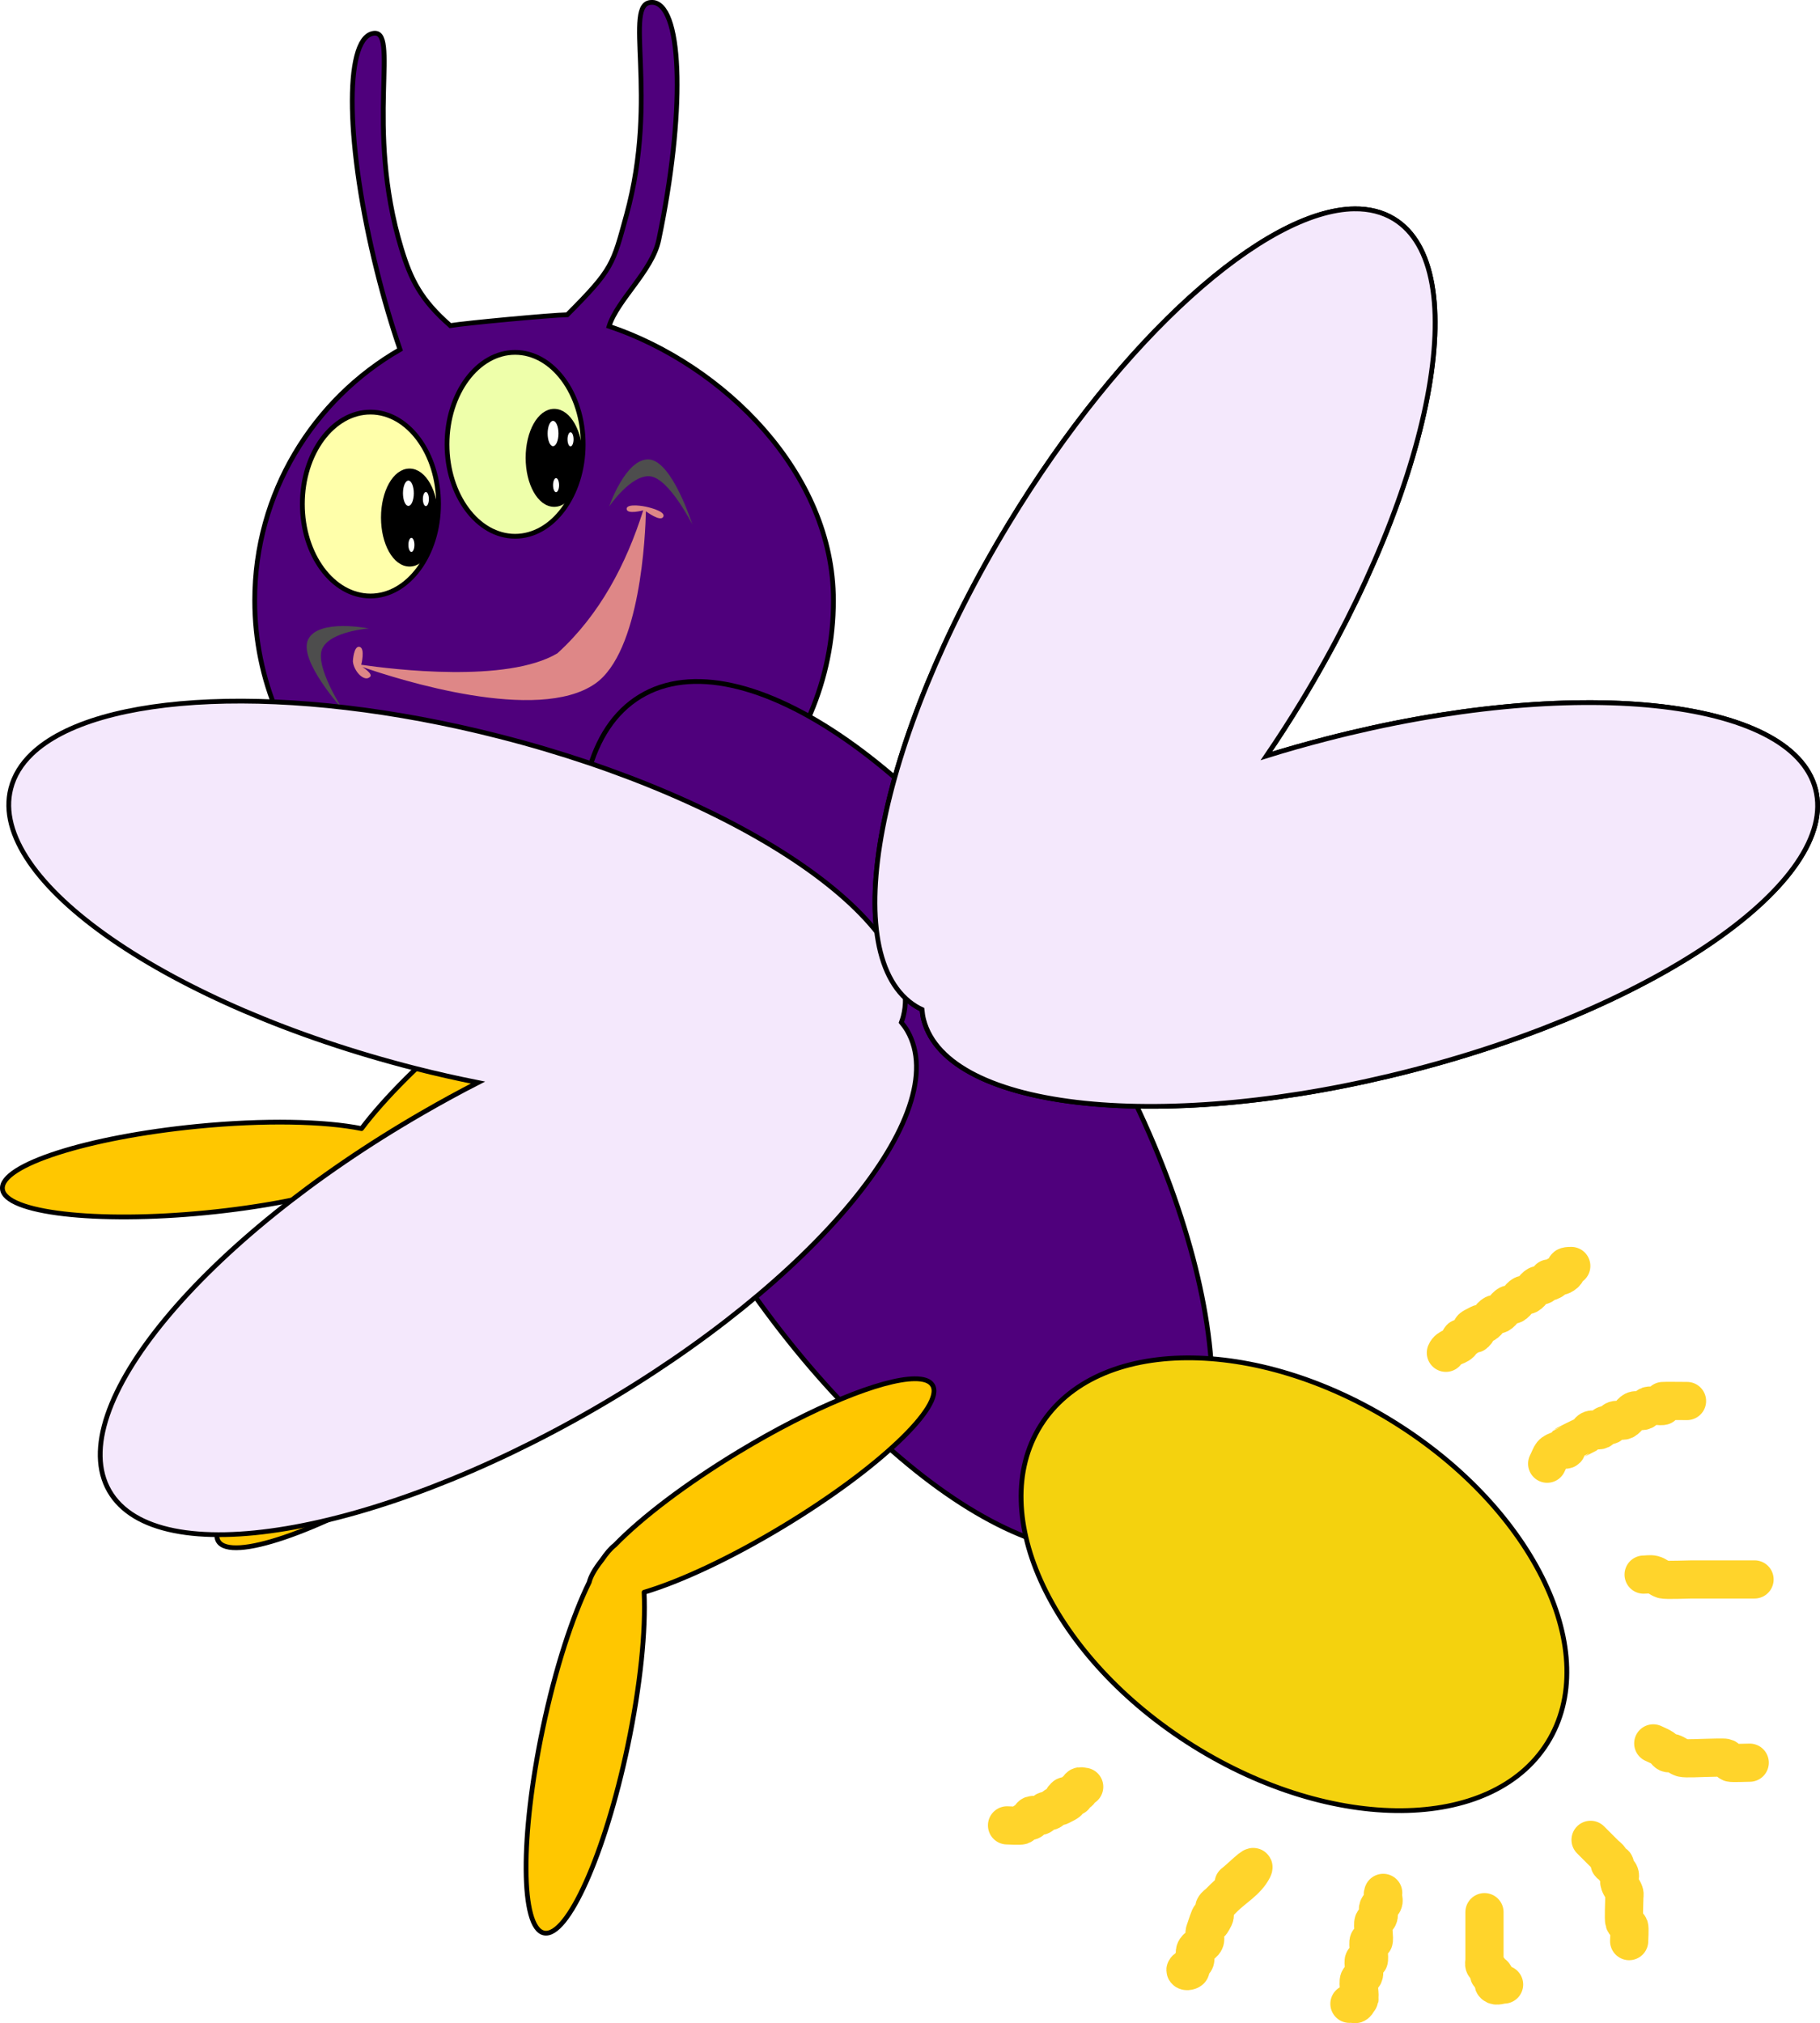 <?xml version="1.0"?><svg width="381.218" height="423.814" xmlns="http://www.w3.org/2000/svg">
 <defs>
  <filter id="filter3834" x="-0.108" width="1.216" y="-0.138" height="1.276" color-interpolation-filters="sRGB">
   <feGaussianBlur stdDeviation="0.785" id="feGaussianBlur3836"/>
  </filter>
  <filter id="filter3838" x="-0.145" width="1.289" y="-0.108" height="1.216" color-interpolation-filters="sRGB">
   <feGaussianBlur stdDeviation="0.785" id="feGaussianBlur3840"/>
  </filter>
 </defs>
 <g>
  <title>Layer 1</title>
  <path d="m136.447,0.501c-6.013,0.068 1.65,19.488 -5.219,44.504c-2.869,10.45 -2.849,11.33 -12.411,20.929c-3.234,0.045 -21.408,1.74 -24.5,2.272c-6.16,-5.39 -8.252,-9.599 -10.237,-16.116c-7.799,-25.618 -0.148,-46.544 -6.103,-45.058c-5.954,1.486 -5.515,23.737 0.969,49.719c1.465,5.869 3.101,11.4 4.844,16.469c-18.185,10.462 -30.437,30.077 -30.437,52.562c0,33.474 27.12,60.625 60.594,60.625c33.474,0 60.625,-27.151 60.625,-60.625c0,-26.709 -23.008,-49.364 -46.996,-57.438c1.714,-5.507 9.047,-11.593 10.402,-18.062c5.49,-26.21 5.069,-48.492 -0.938,-49.75c-0.188,-0.039 -0.4,-0.033 -0.594,-0.031l0,-0z" id="path2816" stroke="#000000" fill-rule="evenodd" fill="#4f007c"/>
  <path id="path2842" d="m226.512,210.21c29.623,48.587 36.26,98.568 14.825,111.637c-21.435,13.069 -62.826,-15.724 -92.449,-64.311c-29.623,-48.587 -36.26,-98.568 -14.825,-111.637c21.435,-13.069 62.826,15.724 92.449,64.311z" stroke-dashoffset="0" stroke-miterlimit="4" stroke-linejoin="round" stroke-linecap="round" stroke="#000000" fill-rule="evenodd" fill="#4f007c"/>
  <path id="path2844" d="m292.224,298.047c29.31,18.367 43.584,48.394 31.883,67.067c-11.702,18.673 -44.948,18.921 -74.258,0.554c-29.31,-18.367 -43.584,-48.394 -31.883,-67.067c11.702,-18.673 44.948,-18.921 74.258,-0.554z" stroke-dashoffset="0" stroke-miterlimit="4" stroke-linejoin="round" stroke-linecap="round" stroke="#000000" fill-rule="evenodd" fill="#f4d20e"/>
  <path id="path2906" d="m93.631,93.074c0,10.638 6.385,19.261 14.261,19.261c7.876,0 14.261,-8.624 14.261,-19.261c0,-10.638 -6.385,-19.261 -14.261,-19.261c-7.876,0 -14.261,8.624 -14.261,19.261z" stroke-dashoffset="0" stroke-miterlimit="4" stroke-linejoin="round" stroke-linecap="round" stroke="#000000" fill-rule="evenodd" fill="#eeffaa"/>
  <path id="path2908" d="m110.604,95.906c0,5.392 2.453,9.764 5.478,9.764c3.025,0 5.478,-4.371 5.478,-9.764c0,-5.392 -2.453,-9.764 -5.478,-9.764c-3.025,0 -5.478,4.371 -5.478,9.764z" stroke-dashoffset="0" stroke-miterlimit="4" stroke-linejoin="round" stroke-linecap="round" stroke="#000000" fill-rule="evenodd" fill="#000000"/>
  <path id="path2910" d="m114.706,90.81c0,1.464 0.509,2.652 1.136,2.652c0.628,0 1.136,-1.187 1.136,-2.652c0,-1.464 -0.509,-2.652 -1.136,-2.652c-0.628,0 -1.136,1.187 -1.136,2.652z" fill-rule="evenodd" fill="#ffffff"/>
  <path id="path2910-2" d="m118.873,92.03c0,0.814 0.283,1.473 0.631,1.473c0.349,0 0.631,-0.66 0.631,-1.473c0,-0.814 -0.283,-1.473 -0.631,-1.473c-0.349,0 -0.631,0.66 -0.631,1.473z" fill-rule="evenodd" fill="#ffffff"/>
  <path id="path2910-5" d="m115.842,101.627c0,0.814 0.283,1.473 0.631,1.473c0.349,0 0.631,-0.66 0.631,-1.473c0,-0.814 -0.283,-1.473 -0.631,-1.473c-0.349,0 -0.631,0.66 -0.631,1.473z" fill-rule="evenodd" fill="#ffffff"/>
  <path id="path2906-5" d="m63.332,105.585c0,10.638 6.385,19.261 14.261,19.261c7.876,0 14.261,-8.624 14.261,-19.261c0,-10.638 -6.385,-19.261 -14.261,-19.261c-7.876,0 -14.261,8.624 -14.261,19.261z" stroke-dashoffset="0" stroke-miterlimit="4" stroke-linejoin="round" stroke-linecap="round" stroke="#000000" fill-rule="evenodd" fill="#ffffaa"/>
  <path id="path2908-1" d="m80.304,108.416c0,5.392 2.453,9.764 5.478,9.764c3.025,0 5.478,-4.371 5.478,-9.764c0,-5.392 -2.453,-9.764 -5.478,-9.764c-3.025,0 -5.478,4.371 -5.478,9.764z" stroke-dashoffset="0" stroke-miterlimit="4" stroke-linejoin="round" stroke-linecap="round" stroke="#000000" fill-rule="evenodd" fill="#000000"/>
  <path id="path2910-7" d="m84.406,103.32c0,1.464 0.509,2.652 1.136,2.652c0.628,0 1.136,-1.187 1.136,-2.652c0,-1.464 -0.509,-2.652 -1.136,-2.652c-0.628,0 -1.136,1.187 -1.136,2.652z" fill-rule="evenodd" fill="#ffffff"/>
  <path id="path2910-2-1" d="m88.573,104.541c0,0.814 0.283,1.473 0.631,1.473c0.349,0 0.631,-0.66 0.631,-1.473c0,-0.814 -0.283,-1.473 -0.631,-1.473c-0.349,0 -0.631,0.66 -0.631,1.473z" fill-rule="evenodd" fill="#ffffff"/>
  <path id="path2910-5-1" d="m85.543,114.137c0,0.814 0.283,1.473 0.631,1.473c0.349,0 0.631,-0.66 0.631,-1.473c0,-0.814 -0.283,-1.473 -0.631,-1.473c-0.349,0 -0.631,0.66 -0.631,1.473z" fill-rule="evenodd" fill="#ffffff"/>
  <path d="m133.228,105.876c-0.997,-0.035 -1.979,0.095 -1.969,0.719c0.02,1.248 3.469,0.312 3.469,0.312c-3.563,11.265 -9.099,21.862 -17.969,29.938c-10.559,6.307 -34.547,3.362 -41.094,2.406c0,0 0.878,-3.462 -0.344,-3.75c-1.252,-0.295 -1.406,3.013 -1.406,3.013c0.162,2.094 2.443,4.498 3.625,3.237c0.593,-0.633 -1.625,-2.031 -1.625,-2.031c7.749,2.688 36.636,11.826 48.688,3.531c9.611,-6.615 10.586,-31.472 10.688,-36.156c0,0 3.121,2.363 3.656,1.125c0.535,-1.238 -3.719,-2.094 -3.719,-2.094c0,0 -1.003,-0.215 -2,-0.25z" id="path2988" fill="#de8787"/>
  <path d="m127.595,106.088c0,0 3.46,-10.128 8.334,-9.849c4.874,0.279 9.091,13.637 9.091,13.637c0,0 -4.849,-9.665 -8.839,-10.102c-3.99,-0.436 -8.586,6.313 -8.586,6.313z" id="path2990" filter="url(#filter3834)" fill="#4d4d4d"/>
  <path d="m77.269,131.646c0,0 -10.495,-2.096 -12.702,2.259c-2.207,4.354 7.225,14.711 7.225,14.711c0,0 -5.921,-9.048 -4.295,-12.717c1.627,-3.669 9.772,-4.253 9.772,-4.253z" id="path2990-5" filter="url(#filter3838)" fill="#4d4d4d"/>
  <path id="path2853" d="m283.719,43.75c-18.721,0.205 -48.741,26.842 -72.469,66c-27.611,45.566 -36.251,90.83 -19.312,101.094c0.381,0.231 0.787,0.433 1.188,0.625c0.068,0.717 0.163,1.426 0.344,2.125c4.956,19.175 50.792,23.927 102.375,10.594c51.583,-13.333 89.394,-39.7 84.438,-58.875c-4.956,-19.175 -50.792,-23.895 -102.375,-10.562c-4.323,1.117 -8.544,2.305 -12.656,3.594c2.497,-3.672 4.956,-7.466 7.344,-11.406c27.611,-45.566 36.282,-90.83 19.344,-101.094c-2.382,-1.443 -5.155,-2.127 -8.219,-2.094z" stroke="#000000" fill-rule="evenodd" fill-opacity="0.395" fill="#84b4e2"/>
  <g id="svg_2">
   <path d="m133.884,193.814c-6.084,-0.1 -20.64,8.031 -35.781,20.375c-9.696,7.904 -17.612,15.905 -22.375,22.219c-7.786,-1.567 -20.322,-1.848 -34.375,-0.469c-23.042,2.262 -41.334,8.128 -40.844,13.125c0.49,4.997 19.583,7.23 42.625,4.969c11.587,-1.137 21.946,-3.167 29.344,-5.562c7.501,-2.392 20.721,-6.814 37.125,-20.188c17.945,-14.63 29.923,-29.64 26.75,-33.531c-0.496,-0.608 -1.342,-0.919 -2.469,-0.938z" id="path2846" stroke-dashoffset="0" stroke-miterlimit="4" stroke-linejoin="round" stroke-linecap="round" stroke="#000000" fill-rule="evenodd" fill="#ffc700"/>
   <path d="m147.447,216.595c-5.314,0.51 -16.798,13.958 -27.188,32.188c-6.752,11.846 -11.515,23.047 -13.406,30.781c-7.66,2.164 -18.47,7.083 -29.844,13.906c-19.854,11.91 -33.864,25.069 -31.281,29.375c2.583,4.306 20.771,-1.871 40.625,-13.781c14.091,-8.453 25.204,-17.498 29.562,-23.594c5.761,-5.476 13.18,-15.502 20.125,-27.688c11.464,-20.115 17.237,-38.42 12.875,-40.906c-0.409,-0.233 -0.919,-0.334 -1.469,-0.281z" id="path2846-4" stroke-dashoffset="0" stroke-miterlimit="4" stroke-linejoin="round" stroke-linecap="round" stroke="#000000" fill-rule="evenodd" fill="#ffc700"/>
   <path d="m191.541,288.814c-6.831,0.064 -21.306,5.917 -36.782,15.281c-11.122,6.73 -20.401,13.827 -25.937,19.531c-0.01,0.01 -0.022,0.021 -0.031,0.031c-0.868,0.663 -1.778,1.737 -2.719,3.125c-0.04,0.059 -0.085,0.097 -0.125,0.157c-1.353,1.737 -2.23,3.253 -2.531,4.5c-3.501,7.121 -7.085,18.076 -9.719,30.593c-4.768,22.657 -4.664,41.841 0.25,42.875c4.913,1.035 12.763,-16.5 17.531,-39.156c2.672,-12.696 3.818,-24.28 3.438,-32.219c7.615,-2.267 18.165,-7.167 29.25,-13.875c19.808,-11.985 33.755,-25.204 31.156,-29.5c-0.569,-0.939 -1.869,-1.361 -3.781,-1.343l0,0z" id="path2846-48" stroke-dashoffset="0" stroke-miterlimit="4" stroke-linejoin="round" stroke-linecap="round" stroke="#000000" fill-rule="evenodd" fill="#ffc700"/>
  </g>
  <g id="svg_3">
   <path d="m302.857,283.37c0.538,-1.312 2.172,-1.162 3.03,-2.02c0.238,-0.238 -0.238,-0.772 0,-1.01c0.238,-0.238 0.709,0.151 1.01,0c0.426,-0.213 0.584,-0.797 1.01,-1.01c0.301,-0.151 0.772,0.238 1.01,0c2.09,-2.09 -3.194,0.082 1.01,-2.02c0.301,-0.151 0.709,0.151 1.01,0c0.852,-0.426 1.168,-1.594 2.02,-2.02c0.301,-0.151 0.709,0.151 1.01,0c0.852,-0.426 1.168,-1.594 2.02,-2.02c0.301,-0.151 0.709,0.151 1.01,0c0.852,-0.426 1.168,-1.594 2.02,-2.02c0.301,-0.151 0.709,0.151 1.01,0c0.852,-0.426 1.168,-1.594 2.02,-2.02c0.301,-0.151 0.709,0.151 1.01,0c3.35,-3.35 -0.952,0.476 2.02,-1.01c0.426,-0.213 0.584,-0.797 1.01,-1.01c0.301,-0.151 0.709,0.151 1.01,0c2.419,-1.209 -0.637,-2.02 2.02,-2.02" id="path3853" stroke-miterlimit="4" stroke-linejoin="round" stroke-linecap="round" stroke-width="8" stroke="#ffd42b" fill="#e5ff80"/>
   <path d="m324.07,306.604c1.077,-2.155 0.606,-2.222 3.03,-3.03c0.319,-0.107 0.772,0.238 1.01,0c0.238,-0.238 -0.238,-0.772 0,-1.01c0.065,-0.065 3.852,-1.895 4.041,-2.02c0.396,-0.264 0.584,-0.797 1.01,-1.01c0.602,-0.301 1.418,0.301 2.02,0c0.426,-0.213 0.584,-0.797 1.01,-1.01c0.301,-0.151 0.709,0.151 1.01,0c0.426,-0.213 0.584,-0.797 1.01,-1.01c0.602,-0.301 1.418,0.301 2.02,0c0.852,-0.426 1.168,-1.594 2.02,-2.02c0.602,-0.301 1.418,0.301 2.02,0c0.426,-0.213 0.584,-0.797 1.01,-1.01c0.401,-0.2 2.824,0.206 3.03,0c0.238,-0.238 -0.238,-0.772 0,-1.01c0.046,-0.046 4.574,0 5.051,0" id="path3855" stroke-miterlimit="4" stroke-linejoin="round" stroke-linecap="round" stroke-width="8" stroke="#ffd42b" fill="#e5ff80"/>
   <path d="m344.273,329.837c0.673,0 1.367,-0.163 2.02,0c0.73,0.183 1.306,0.772 2.02,1.01c0.616,0.205 5.281,0 6.061,0c4.377,0 8.755,0 13.132,0" id="path3857" stroke-miterlimit="4" stroke-linejoin="round" stroke-linecap="round" stroke-width="8" stroke="#ffd42b" fill="#e5ff80"/>
   <path d="m346.293,365.192c0.673,0.337 1.394,0.593 2.02,1.01c0.396,0.264 0.584,0.797 1.01,1.01c0.301,0.151 0.691,-0.107 1.01,0c0.714,0.238 1.306,0.772 2.02,1.01c0.636,0.212 4.14,0 5.051,0c0.528,0 3.775,-0.133 4.041,0c0.426,0.213 0.584,0.797 1.01,1.01c0.266,0.133 3.512,0 4.041,0" id="path3859" stroke-miterlimit="4" stroke-linejoin="round" stroke-linecap="round" stroke-width="8" stroke="#ffd42b" fill="#e5ff80"/>
   <path d="m333.161,385.396c1.01,1.01 2.02,2.02 3.03,3.03c0.337,0.337 0.797,0.584 1.01,1.01c0.151,0.301 -0.238,0.772 0,1.01c0.238,0.238 0.772,-0.238 1.01,0c0.238,0.238 -0.151,0.709 0,1.01c0.213,0.426 0.797,0.584 1.01,1.01c0.301,0.602 -0.213,1.381 0,2.02c0.238,0.714 0.772,1.306 1.01,2.02c0.106,0.319 0,0.673 0,1.01c0,0.948 -0.193,4.472 0,5.051c0.151,0.452 0.797,0.584 1.01,1.01c0.154,0.307 0,2.576 0,3.03" id="path3861" stroke-miterlimit="4" stroke-linejoin="round" stroke-linecap="round" stroke-width="8" stroke="#ffd42b" fill="#e5ff80"/>
   <path d="m289.725,396.507c-0.301,0.602 0.301,1.418 0,2.02c-0.213,0.426 -0.797,0.584 -1.01,1.01c-0.301,0.602 0.301,1.418 0,2.02c-0.213,0.426 -0.797,0.584 -1.01,1.01c-0.274,0.548 0.276,3.764 0,4.041c-0.238,0.238 -0.772,-0.238 -1.01,0c-0.243,0.243 0.243,3.798 0,4.041c-0.238,0.238 -0.772,-0.238 -1.01,0c-0.207,0.206 0.2,2.63 0,3.03c-0.213,0.426 -0.797,0.584 -1.01,1.01c-0.317,0.635 0.317,3.406 0,4.041c-0.213,0.426 -0.673,1.347 -1.01,1.01c-0.337,-0.337 1.486,-1.01 1.01,-1.01c-0.753,0 -1.347,0.673 -2.02,1.01" id="path3863" stroke-miterlimit="4" stroke-linejoin="round" stroke-linecap="round" stroke-width="8" stroke="#ffd42b" fill="#e5ff80"/>
   <path d="m258.41,394.487c1.347,-1.01 4.794,-4.536 4.041,-3.03c-1.278,2.555 -4.041,4.041 -6.061,6.061c-0.337,0.337 -0.673,0.673 -1.01,1.01c-0.337,0.337 -0.797,0.584 -1.01,1.01c-0.271,0.543 0.271,1.478 0,2.02c-2.312,4.623 0.419,-4.286 -2.02,3.031c-0.213,0.639 0.301,1.418 0,2.02c-0.426,0.852 -1.719,1.117 -2.02,2.02c-0.213,0.639 0.213,1.381 0,2.02c-0.151,0.452 -0.797,0.584 -1.01,1.01c-0.151,0.301 0.238,0.772 0,1.01c-0.238,0.238 -1.01,0.337 -1.01,0c0,-0.337 0.673,0 1.01,0" id="path3865" stroke-miterlimit="4" stroke-linejoin="round" stroke-linecap="round" stroke-width="8" stroke="#ffd42b" fill="#e5ff80"/>
   <path d="m227.095,374.284c-0.337,0 -0.772,-0.238 -1.01,0c-0.238,0.238 0.238,0.772 0,1.01c-0.238,0.238 -0.772,-0.238 -1.01,0c-0.238,0.238 0.238,0.772 0,1.01c-0.339,0.339 -1.681,-0.339 -2.02,0c-2.09,2.09 3.194,-0.082 -1.01,2.02c-0.301,0.151 -0.709,-0.151 -1.01,0c-0.426,0.213 -0.584,0.797 -1.01,1.01c-0.301,0.151 -0.709,-0.151 -1.01,0c-0.426,0.213 -0.584,0.797 -1.01,1.01c-0.602,0.301 -1.544,-0.476 -2.02,0c-0.238,0.238 0.238,0.772 0,1.01c-0.238,0.238 -0.709,-0.151 -1.01,0c-0.426,0.213 -0.584,0.797 -1.01,1.01c-0.307,0.154 -2.576,0 -3.03,0" id="path3867" stroke-miterlimit="4" stroke-linejoin="round" stroke-linecap="round" stroke-width="8" stroke="#ffd42b" fill="#e5ff80"/>
   <path d="m310.938,400.548c0,1.347 0,2.694 0,4.041c0,1.684 0,3.367 0,5.051c0,0.337 0,0.673 0,1.01c0,0.337 -0.151,0.709 0,1.01c0.213,0.426 0.797,0.584 1.01,1.01c0.151,0.301 -0.238,0.772 0,1.01c0.238,0.238 0.86,-0.301 1.01,0c0.301,0.602 -0.476,1.544 0,2.02c0.476,0.476 1.347,0 2.02,0c0.337,0 -0.673,0 -1.01,0" id="path3869" stroke-miterlimit="4" stroke-linejoin="round" stroke-linecap="round" stroke-width="8" stroke="#ffd42b" fill="#e5ff80"/>
  </g>
  <g id="svg_4">
   <path id="path2853-7" d="m6.661,157.928c13.503,-12.968 53.587,-14.988 97.95,-3.664c51.624,13.177 89.497,39.427 84.599,58.617c-0.11,0.432 -0.258,0.861 -0.41,1.278c0.454,0.56 0.883,1.132 1.243,1.757c9.895,17.156 -19.486,52.655 -65.639,79.274c-46.152,26.619 -91.606,34.289 -101.501,17.133c-9.895,-17.156 19.508,-52.633 65.661,-79.252c3.868,-2.231 7.712,-4.34 11.55,-6.301c-4.354,-0.872 -8.767,-1.856 -13.231,-2.996c-51.624,-13.177 -89.519,-39.405 -84.621,-58.595c0.689,-2.699 2.189,-5.129 4.399,-7.251z" stroke="#000000" fill-rule="evenodd" fill="#f4e8fc"/>
   <path d="m283.719,43.75c-18.721,0.205 -48.741,26.842 -72.469,66c-27.611,45.566 -36.251,90.83 -19.312,101.094c0.381,0.231 0.787,0.433 1.188,0.625c0.068,0.717 0.163,1.426 0.344,2.125c4.956,19.175 50.792,23.927 102.375,10.594c51.583,-13.333 89.394,-39.7 84.438,-58.875c-4.956,-19.175 -50.792,-23.895 -102.375,-10.562c-4.323,1.117 -8.544,2.305 -12.656,3.594c2.497,-3.672 4.956,-7.466 7.344,-11.406c27.611,-45.566 36.282,-90.83 19.344,-101.094c-2.382,-1.443 -5.155,-2.127 -8.219,-2.094z" stroke="#000000" fill-rule="evenodd" fill="#f4e8fc" id="svg_1"/>
  </g>
 </g>
</svg>